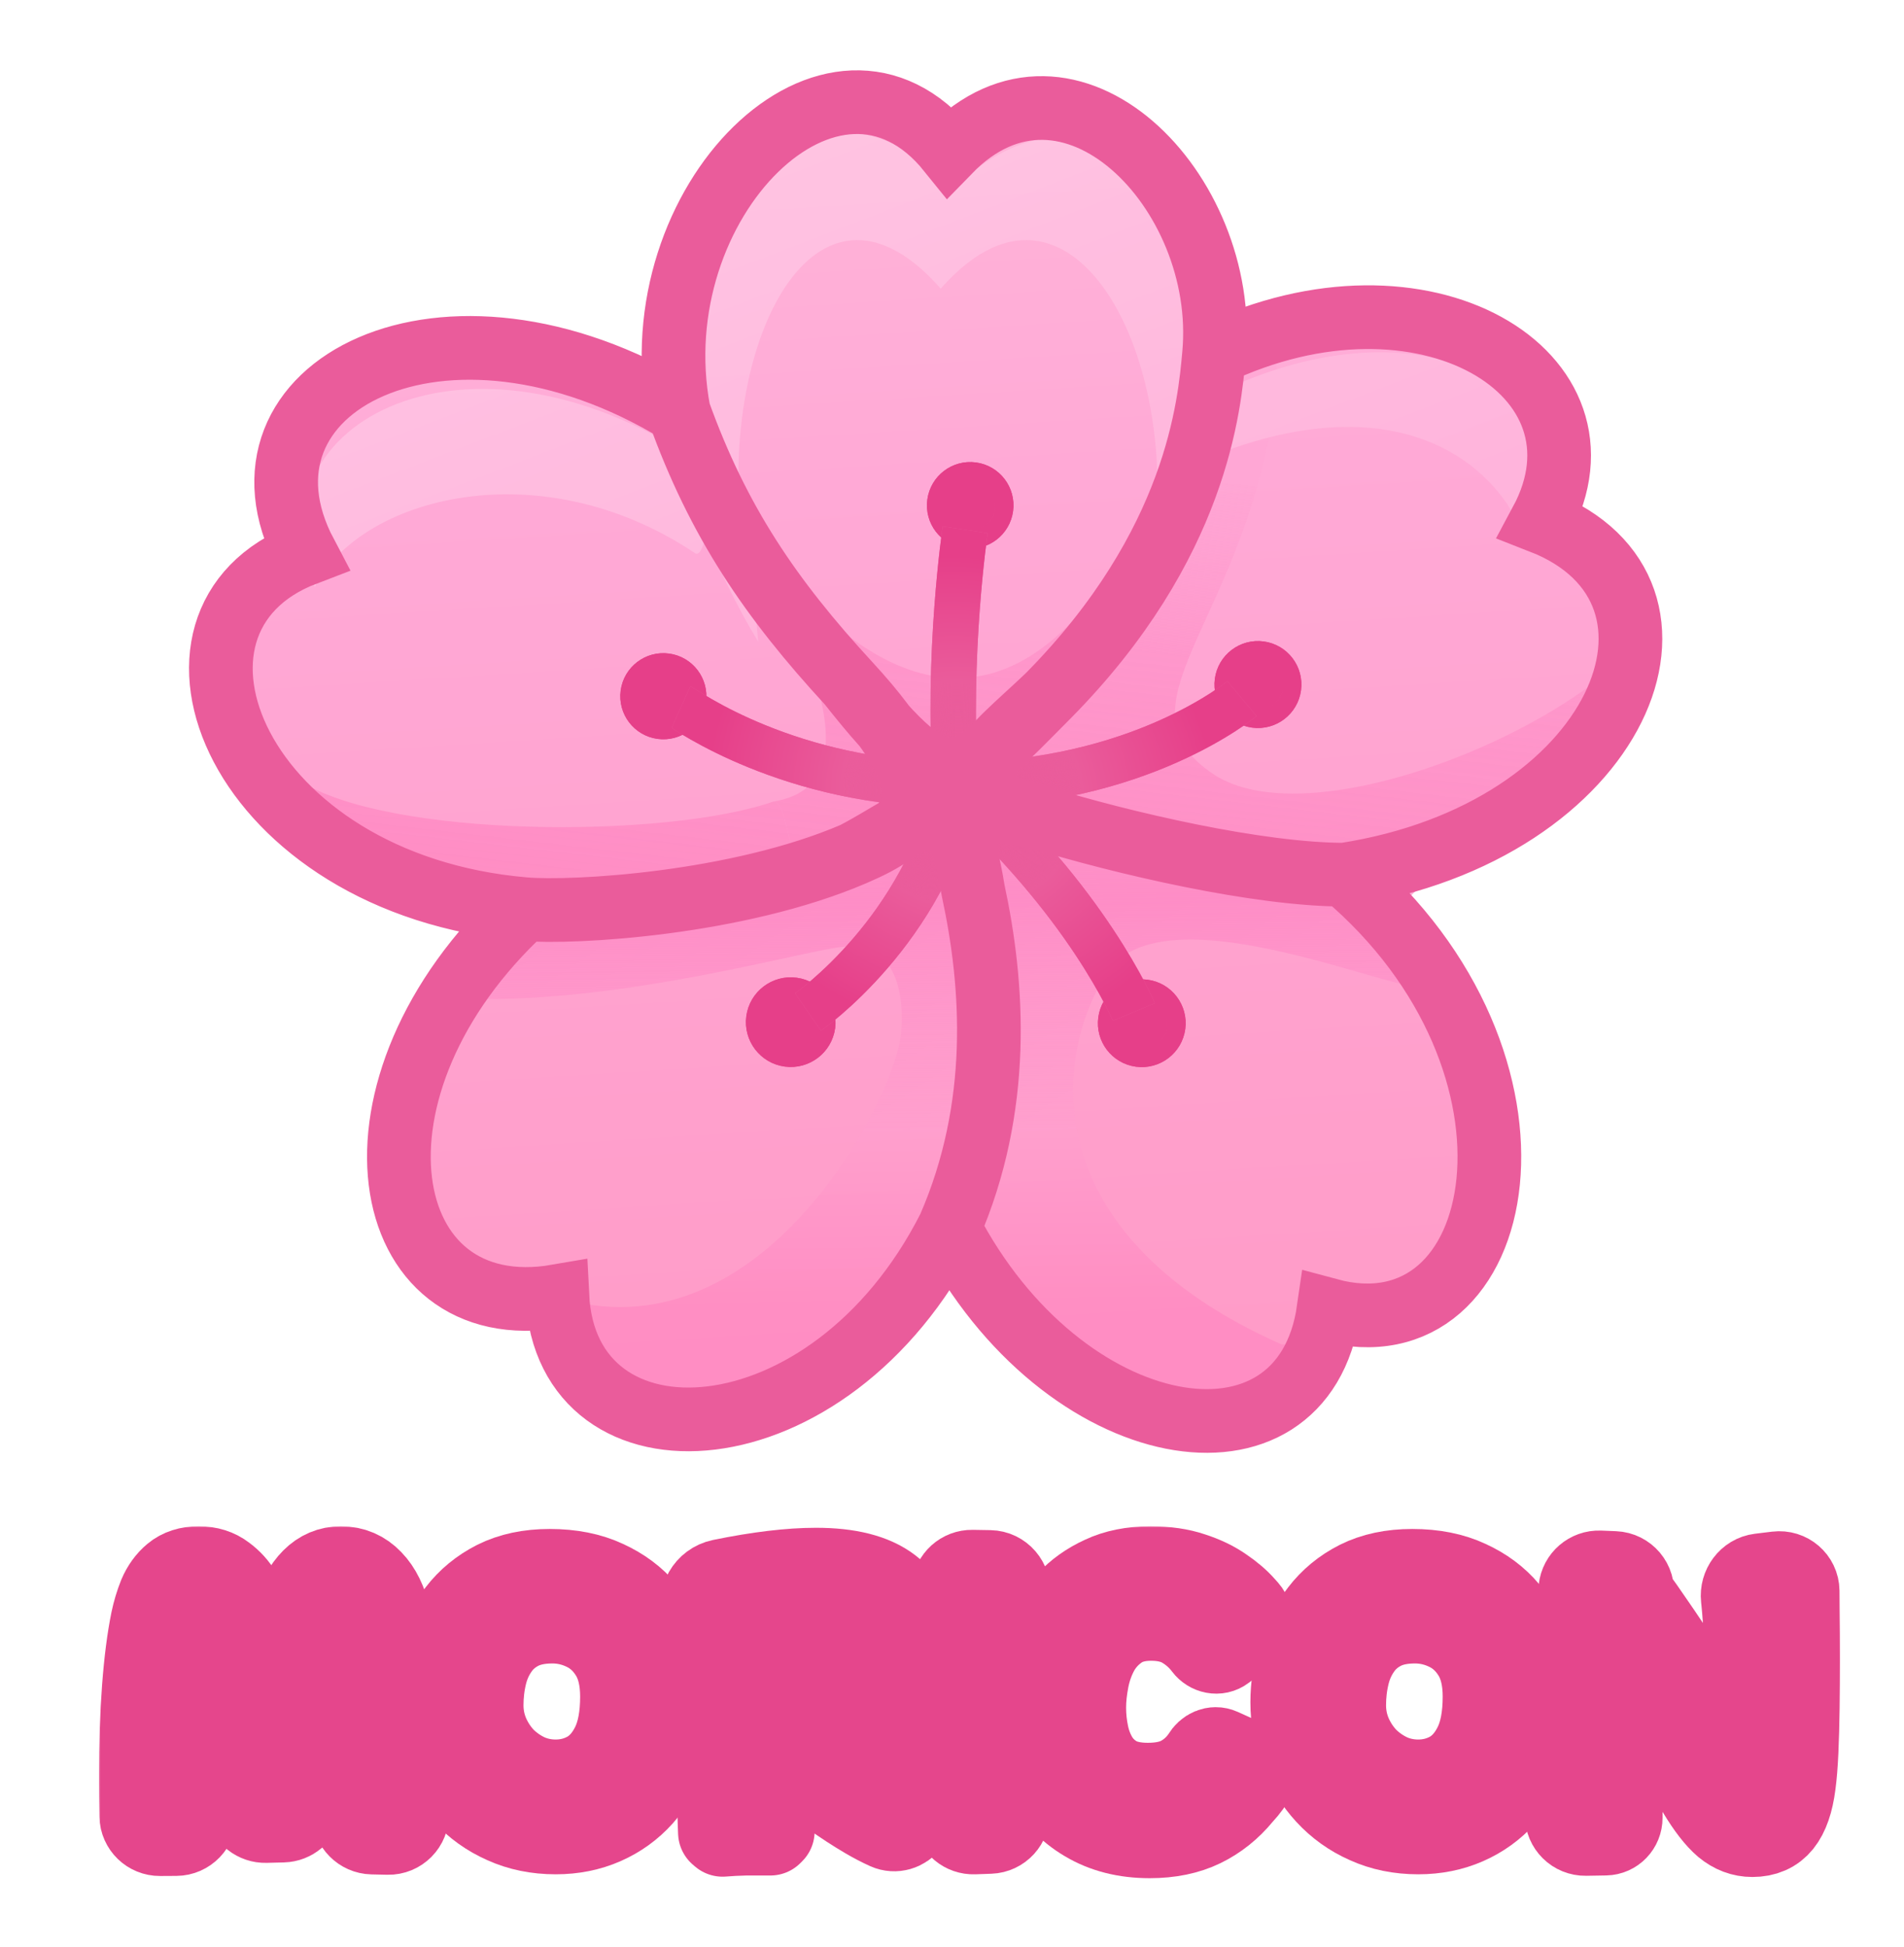 <?xml version="1.0" encoding="UTF-8" standalone="no"?>
<svg width="488" height="499" viewBox="0 0 488 499" fill="none" xmlns="http://www.w3.org/2000/svg">
<path fill-rule="evenodd" clip-rule="evenodd" d="M136.248 233.269C86.804 278.893 98.052 340.505 144.679 332.444C146.967 378.483 214.351 375.482 245.09 314.885C274.268 371.047 339.81 379.341 346.348 333.925C392.964 346.552 403.484 272.752 346.348 224.434C417.215 213.536 442.304 151.735 396.806 134.003C417.21 96.039 366.74 65.389 312.993 90.998C318.296 32.495 275.87 6.768 245.09 38.429C215.612 1.824 162.26 36.434 175.79 105.819C115.686 69.274 57.574 99.398 80.141 142.186C35.316 159.254 62.77 226.946 136.248 233.269Z" fill="url(#paint0_linear_2225_284)"/>
<path d="M191.276 225.386C169.464 232.01 149.822 233.874 132.684 232.399C132.684 232.399 131.271 242.359 124.506 256.021C162.691 256.021 203.885 244.218 215.297 242.709C226.708 241.201 232.121 249.591 230.955 264.763C229.788 279.936 197.674 344.754 147.572 333.678L141.16 332.349C144.162 377.578 210.961 374.271 241.526 314.016C270.244 369.293 328.346 389.38 336.375 346.29C336.375 346.29 335.093 344.494 328.422 344.494C267.101 317.297 268.928 272.997 283.497 249.591C298.065 226.184 363.324 257.302 366.17 252.576C362.182 250.955 361.233 239.899 359.936 238.185C333.32 224.409 266.248 215.433 256.656 212.461C238.957 206.977 228.201 212.683 224.057 218.459C224.04 218.482 221.779 216.872 221.763 216.895C221.807 216.916 224.067 218.523 224.057 218.459C223.94 217.715 220.404 211.821 217.541 214.524C215.482 216.469 215.355 217.123 213.193 218.528C212.448 219.011 207.414 218.833 206.676 219.26C199.382 223.474 192.668 224.963 191.276 225.386Z" fill="url(#paint1_linear_2225_284)"/>
<path d="M132.684 232.399C149.822 233.874 169.464 232.01 191.276 225.386C192.668 224.963 199.382 223.474 206.677 219.26C207.415 218.833 212.448 219.011 213.193 218.528C215.355 217.123 215.482 216.469 217.542 214.524C220.404 211.821 223.94 217.715 224.057 218.459C224.067 218.523 221.807 216.916 221.763 216.895C221.073 216.556 221.392 218.181 213.193 218.528C211.517 218.598 207.62 219.643 205.583 219.643C201.427 219.568 202.004 205.518 198.188 205.412C170.714 214.979 98.993 214.828 76.458 199.863C53.923 184.898 80.795 227.934 132.684 232.399Z" fill="url(#paint2_linear_2225_284)"/>
<path d="M198.188 205.412C202.004 205.518 201.427 219.568 205.583 219.643C207.62 219.643 211.517 218.598 213.193 218.528C215.355 217.123 215.482 216.469 217.542 214.524C220.404 211.821 223.94 217.715 224.057 218.459C228.202 212.683 238.957 206.977 256.656 212.461C266.249 215.433 333.32 224.409 359.936 238.185C349.41 224.277 418.514 206.08 420.835 163.51C400.393 188.514 335.021 214.524 310.943 198.348C286.864 182.172 313.436 163.51 324.164 117.117C334.892 70.723 315.231 97.508 313.436 109.176C311.641 120.843 311.256 103.83 286.782 143.391C262.308 182.952 229.176 188.599 188.806 131.867C226.22 195.213 208.911 203.606 198.188 205.412Z" fill="url(#paint3_linear_2225_284)"/>
<g opacity="0.8" filter="url(#filter0_d_2225_284)">
<path d="M174.909 109.929C161.378 39.828 214.348 6.332 243.826 43.314C274.606 11.326 317.414 35.849 312.112 94.955C365.09 69.453 408.786 94.258 390.659 131.846C383.808 113.769 362.077 96.527 323.991 106.694C319.387 107.923 314.543 109.553 309.458 111.63C306.409 125.058 300.991 139.356 292.647 154.092L293.004 147.413C307.54 93.184 276.334 28.123 241.11 68.23C205.887 28.123 178.722 93.184 193.259 147.413L194.339 158.714C188.644 149.301 184.216 140.073 180.897 131.13C180.897 131.13 179.936 137.063 178.182 136.049C138.438 109.422 92.366 121.611 80.676 144.653C63.991 103.754 116.813 74.241 174.909 109.929Z" fill="url(#paint4_linear_2225_284)"/>
</g>
<circle cx="170.015" cy="178.415" r="8.701" transform="rotate(7.693 170.015 178.415)" fill="#E63F89"/>
<circle cx="170.015" cy="178.415" r="8.701" transform="rotate(7.693 170.015 178.415)" stroke="#E63F89" stroke-width="4.663"/>
<circle cx="170.015" cy="178.415" r="8.701" transform="rotate(7.693 170.015 178.415)" stroke="url(#paint5_radial_2225_284)" stroke-width="4.663"/>
<circle cx="248.666" cy="129.499" r="8.759" transform="rotate(7.693 248.666 129.499)" fill="#E63F89"/>
<circle cx="248.666" cy="129.499" r="8.759" transform="rotate(7.693 248.666 129.499)" stroke="#E63F89" stroke-width="4.663"/>
<circle cx="248.666" cy="129.499" r="8.759" transform="rotate(7.693 248.666 129.499)" stroke="url(#paint6_radial_2225_284)" stroke-width="4.663"/>
<circle cx="322.412" cy="175.419" r="8.809" transform="rotate(7.693 322.412 175.419)" fill="#E63F89"/>
<circle cx="322.412" cy="175.419" r="8.809" transform="rotate(7.693 322.412 175.419)" stroke="#E63F89" stroke-width="4.663"/>
<circle cx="322.412" cy="175.419" r="8.809" transform="rotate(7.693 322.412 175.419)" stroke="url(#paint7_radial_2225_284)" stroke-width="4.663"/>
<circle cx="292.641" cy="262.204" r="8.915" transform="rotate(7.693 292.641 262.204)" fill="#E63F89"/>
<circle cx="292.641" cy="262.204" r="8.915" transform="rotate(7.693 292.641 262.204)" stroke="#E63F89" stroke-width="4.663"/>
<circle cx="292.641" cy="262.204" r="8.915" transform="rotate(7.693 292.641 262.204)" stroke="url(#paint8_radial_2225_284)" stroke-width="4.663"/>
<circle cx="202.666" cy="261.935" r="9.154" transform="rotate(7.693 202.666 261.935)" fill="#E63F89"/>
<circle cx="202.666" cy="261.935" r="9.154" transform="rotate(7.693 202.666 261.935)" stroke="#E63F89" stroke-width="4.663"/>
<circle cx="202.666" cy="261.935" r="9.154" transform="rotate(7.693 202.666 261.935)" stroke="url(#paint9_radial_2225_284)" stroke-width="4.663"/>
<path d="M247.382 135.758C247.382 135.758 242.618 167.7 244.963 201.109M244.963 201.109C202.387 201.109 175.449 181.579 174.553 181.173M244.963 201.109C291.928 201.109 318.319 179.029 318.319 179.029M244.963 201.109C278.732 230.868 290.608 259.333 290.608 259.333M244.963 201.109C237.261 238.409 207.1 259.333 207.1 259.333" stroke="#EA5C9B" stroke-width="11.659"/>
<path d="M247.382 135.758C247.382 135.758 242.618 167.7 244.963 201.109M244.963 201.109C202.387 201.109 175.449 181.579 174.553 181.173M244.963 201.109C291.928 201.109 318.319 179.029 318.319 179.029M244.963 201.109C278.732 230.868 290.608 259.333 290.608 259.333M244.963 201.109C237.261 238.409 207.1 259.333 207.1 259.333" stroke="url(#paint10_radial_2225_284)" stroke-width="11.659"/>
<path d="M265.534 209.248C238.765 202.081 253.587 192.719 268.639 178.324C246.103 200.937 242.852 207.192 217.601 175.203C244.613 204.513 234.371 212.139 218.842 218.817C236.075 209.904 244.67 198.295 249.424 228.214C245.457 207.42 244.521 205.464 265.534 209.248Z" fill="#416CDA"/>
<path d="M134.423 232.976C84.979 278.6 96.227 340.212 142.854 332.151C145.142 378.19 212.526 375.189 243.265 314.593M134.423 232.976C60.945 226.654 33.491 158.961 78.316 141.893C55.749 99.105 113.861 68.981 173.965 105.527M134.423 232.976C146.901 234.049 188.96 231.669 218.842 218.817M173.965 105.527C163.781 51.696 213.786 2.178 243.264 38.783C274.044 7.122 314.944 49.05 311.168 90.705M173.965 105.527C184.09 133.71 197.488 153.379 217.601 175.203M311.168 90.705C364.915 65.097 415.385 95.746 394.981 133.71C440.479 151.442 415.39 213.243 344.523 224.141M311.168 90.705C310 103.591 306.948 139.56 268.639 178.324M344.523 224.141C401.659 272.459 387.129 348.31 340.512 335.684C333.975 381.099 272.443 370.754 243.265 314.593M344.523 224.141C322.709 224.141 288.092 216.201 265.534 209.248M243.265 314.593C256.786 283.619 254.648 252.406 249.424 228.214M217.601 175.203C242.852 207.192 246.103 200.937 268.639 178.324M217.601 175.203C244.613 204.513 234.371 212.139 218.842 218.817M268.639 178.324C253.587 192.719 238.765 202.081 265.534 209.248M265.534 209.248C244.521 205.464 245.457 207.42 249.424 228.214M249.424 228.214C244.67 198.295 236.075 209.904 218.842 218.817" stroke="#EA5C9B" stroke-width="16.322" stroke-linecap="round"/>
<mask id="path-13-outside-1_2225_284" maskUnits="userSpaceOnUse" x="25.246" y="391" width="447" height="91" fill="black">
<rect fill="white" x="25.246" y="391" width="447" height="91"/>
<path d="M40.998 469.856C38.482 469.871 36.412 467.876 36.357 465.361C36.283 461.921 36.246 458.582 36.246 455.341C36.246 446.974 36.501 439.398 37.011 432.612C37.521 425.826 38.261 420.061 39.23 415.316C39.689 413.122 40.327 411.005 41.144 408.964C42.011 406.923 43.21 405.265 44.74 403.99C46.322 402.663 48.388 402 50.939 402C53.439 402 55.557 402.663 57.291 403.99C59.026 405.265 60.429 406.821 61.5 408.658C62.623 410.495 63.439 412.255 63.949 413.939C65.276 417.918 66.398 421.898 67.317 425.877C68.235 429.857 69.051 433.658 69.766 437.28C70.276 434.627 70.863 431.847 71.526 428.938C72.189 425.979 72.852 423.199 73.516 420.597C74.179 417.944 74.791 415.75 75.352 414.015C77.954 406.005 81.959 402 87.368 402C90.378 402 92.929 403.097 95.02 405.291C97.112 407.434 98.643 410.546 99.612 414.627C100.071 416.464 100.531 419.143 100.99 422.663C101.5 426.183 101.959 430.367 102.367 435.214C102.827 440.01 103.209 445.316 103.515 451.132C103.782 455.476 104.006 460.02 104.188 464.763C104.289 467.419 102.123 469.602 99.466 469.541L95.418 469.449C92.9 469.392 90.89 467.334 90.827 464.816C90.789 463.29 90.732 461.662 90.658 459.933C90.556 456.362 90.378 452.663 90.123 448.836C89.918 444.959 89.663 441.183 89.357 437.51C89.102 433.836 88.822 430.52 88.516 427.561C88.26 424.602 88.005 422.255 87.75 420.52C87.714 420.267 87.674 420.032 87.633 419.815C87.488 419.06 86.659 419.068 86.444 419.806C86.374 420.047 86.299 420.311 86.22 420.597C85.76 422.382 85.174 424.78 84.459 427.791C83.796 430.801 83.056 434.117 82.24 437.739C81.424 441.362 80.607 445.01 79.791 448.683C79.026 452.306 78.337 455.673 77.725 458.785C77.448 460.168 77.198 461.437 76.973 462.591C76.554 464.742 74.702 466.325 72.511 466.381L68.1 466.493C65.871 466.55 63.921 465.01 63.416 462.838C62.999 461.046 62.539 459.159 62.036 457.178C61.22 453.709 60.352 450.188 59.434 446.617C58.567 442.994 57.7 439.525 56.832 436.209C55.965 432.842 55.148 429.831 54.383 427.178C53.669 424.525 53.082 422.433 52.623 420.903C52.572 420.728 52.522 420.562 52.474 420.406C52.247 419.681 51.434 419.722 51.299 420.47C51.226 420.881 51.154 421.357 51.092 421.898C50.888 424.092 50.684 427.076 50.48 430.852C50.276 434.627 50.097 438.887 49.944 443.632C49.842 448.377 49.791 453.275 49.791 458.326C49.791 460.724 49.791 462.918 49.791 464.908C49.792 464.942 49.793 464.976 49.794 465.011C49.862 467.632 47.77 469.818 45.147 469.833L40.998 469.856Z"/>
<path d="M142.427 469.423C137.631 469.423 133.268 468.53 129.34 466.744C125.411 465.01 122.019 462.586 119.161 459.474C116.304 456.362 114.111 452.816 112.58 448.836C111.049 444.857 110.284 440.648 110.284 436.209C110.284 432.127 110.896 428.122 112.121 424.194C113.345 420.214 115.207 416.617 117.707 413.403C120.207 410.138 123.371 407.536 127.197 405.597C131.075 403.658 135.641 402.689 140.896 402.689C146.355 402.689 151.1 403.633 155.131 405.52C159.161 407.357 162.477 409.832 165.079 412.944C167.681 416.056 169.62 419.576 170.896 423.505C172.171 427.433 172.809 431.464 172.809 435.597C172.809 440.546 172.069 445.086 170.59 449.219C169.11 453.352 167.018 456.948 164.314 460.01C161.61 463.02 158.396 465.341 154.671 466.974C150.947 468.606 146.865 469.423 142.427 469.423ZM142.427 456.642C145.488 456.642 148.319 455.903 150.921 454.423C153.523 452.892 155.615 450.52 157.197 447.306C158.778 444.091 159.569 439.908 159.569 434.755C159.569 430.316 158.702 426.668 156.967 423.811C155.233 420.954 152.988 418.837 150.233 417.459C147.478 416.081 144.595 415.393 141.585 415.393C138.166 415.393 135.284 416.005 132.937 417.229C130.59 418.454 128.702 420.112 127.274 422.204C125.845 424.245 124.825 426.541 124.212 429.092C123.6 431.643 123.294 434.27 123.294 436.974C123.294 439.627 123.804 442.153 124.825 444.551C125.845 446.897 127.223 448.989 128.957 450.826C130.743 452.612 132.784 454.04 135.08 455.112C137.376 456.132 139.825 456.642 142.427 456.642Z"/>
<path d="M184.67 469.576C184.517 466.106 184.441 462.28 184.441 458.096C184.441 454.066 184.517 449.78 184.67 445.239C184.823 440.699 185.053 436.107 185.359 431.464C185.665 426.77 186.073 422.204 186.584 417.765C184.117 418.294 181.614 417.02 180.844 414.618L180.39 413.204C179.273 409.722 181.361 406.017 184.942 405.283C194.389 403.35 202.462 402.383 209.16 402.383C225.843 402.383 234.185 408.735 234.185 421.439C234.185 427.408 232.195 432.153 228.216 435.673C224.585 438.839 219.403 440.943 212.67 441.984C211.92 442.1 211.639 443.051 212.228 443.53C216.364 446.89 220.52 449.704 224.696 451.974C227.525 453.465 230.372 454.819 233.238 456.038C236.109 457.259 237.191 460.855 235.322 463.352L232.717 466.834C231.497 468.464 229.348 469.126 227.492 468.289C225.766 467.511 223.992 466.588 222.17 465.52C219.211 463.785 216.277 461.872 213.369 459.78C210.461 457.688 207.68 455.571 205.027 453.428C203.015 451.771 201.17 450.205 199.493 448.731C198.933 448.238 198.046 448.626 198.035 449.373C197.994 452.272 197.952 455.205 197.91 458.173C197.91 461.744 197.91 465.443 197.91 469.27L197.451 469.729C195.512 469.729 193.42 469.729 191.175 469.729C188.982 469.78 186.992 469.882 185.206 470.035L184.67 469.576ZM208.471 414.551C207.043 414.551 205.563 414.627 204.032 414.78C202.736 414.867 201.439 414.99 200.143 415.15C199.734 415.2 199.42 415.535 199.391 415.946C199.207 418.563 199.045 421.16 198.905 423.734C198.769 426.182 198.653 428.63 198.557 431.078C198.538 431.578 198.944 431.99 199.445 431.975C201.427 431.913 203.543 431.793 205.793 431.617C208.446 431.362 210.946 430.903 213.293 430.24C215.639 429.525 217.553 428.505 219.032 427.178C220.563 425.852 221.328 424.092 221.328 421.898C221.328 419.347 220.282 417.485 218.19 416.311C216.099 415.138 212.859 414.551 208.471 414.551Z"/>
<path d="M249.64 469.43C247.291 469.513 245.247 467.825 244.982 465.49C244.79 463.797 244.612 461.945 244.449 459.933C244.194 456.158 243.99 452.051 243.837 447.612C243.735 443.173 243.684 438.658 243.684 434.066C243.684 428.301 243.786 422.689 243.99 417.229C244.128 413.55 244.311 410.172 244.542 407.095C244.722 404.689 246.765 402.872 249.177 402.911L253.67 402.985C256.482 403.031 258.607 405.551 258.31 408.347C258.064 410.656 257.857 413.157 257.689 415.852C257.434 420.75 257.306 426.311 257.306 432.535C257.306 438.862 257.408 445.214 257.612 451.591C257.794 456.127 257.988 460.391 258.195 464.385C258.33 466.982 256.316 469.193 253.718 469.285L249.64 469.43Z"/>
<path d="M294.656 470.418C288.431 470.418 283.023 469.04 278.431 466.285C273.84 463.581 270.294 459.755 267.794 454.806C265.294 449.857 264.044 444.015 264.044 437.28C264.044 434.729 264.35 431.898 264.962 428.785C265.625 425.622 266.671 422.484 268.1 419.372C269.528 416.209 271.442 413.326 273.84 410.724C276.238 408.122 279.171 406.031 282.641 404.449C286.11 402.816 290.192 402 294.885 402C298.916 402 302.436 402.51 305.446 403.531C308.457 404.5 311.059 405.75 313.253 407.281C315.446 408.76 317.258 410.316 318.686 411.949C318.934 412.223 319.167 412.482 319.386 412.731C320.971 414.528 320.504 417.196 318.601 418.653L313.538 422.528C312.12 423.614 310.115 423.174 309.043 421.745C307.513 419.704 305.625 418.02 303.38 416.694C301.135 415.367 298.355 414.704 295.038 414.704C291.62 414.704 288.788 415.469 286.544 417C284.299 418.53 282.513 420.469 281.186 422.816C279.911 425.163 279.018 427.663 278.508 430.316C277.998 432.918 277.743 435.341 277.743 437.586C277.743 439.984 277.998 442.357 278.508 444.704C279.018 447.051 279.885 449.193 281.11 451.132C282.385 453.071 284.069 454.627 286.161 455.8C288.304 456.923 290.982 457.484 294.197 457.484C297.768 457.484 300.676 456.846 302.921 455.571C305.217 454.295 307.13 452.51 308.661 450.214C309.511 448.724 311.216 447.902 312.779 448.608L318 450.964C320.417 452.054 321.587 455.048 320.049 457.209C319.516 457.957 318.857 458.758 317.921 459.78C315.115 463.198 311.824 465.826 308.048 467.663C304.273 469.499 299.809 470.418 294.656 470.418Z"/>
<path d="M363.502 469.423C358.706 469.423 354.344 468.53 350.415 466.744C346.487 465.01 343.094 462.586 340.237 459.474C337.38 456.362 335.186 452.816 333.655 448.836C332.125 444.857 331.36 440.648 331.36 436.209C331.36 432.127 331.972 428.122 333.196 424.194C334.421 420.214 336.283 416.617 338.783 413.403C341.283 410.138 344.446 407.536 348.273 405.597C352.15 403.658 356.716 402.689 361.971 402.689C367.431 402.689 372.175 403.633 376.206 405.52C380.237 407.357 383.553 409.832 386.155 412.944C388.757 416.056 390.696 419.576 391.971 423.505C393.247 427.433 393.884 431.464 393.884 435.597C393.884 440.546 393.145 445.086 391.665 449.219C390.185 453.352 388.094 456.948 385.39 460.01C382.686 463.02 379.471 465.341 375.747 466.974C372.022 468.606 367.941 469.423 363.502 469.423ZM363.502 456.642C366.563 456.642 369.395 455.903 371.997 454.423C374.599 452.892 376.691 450.52 378.272 447.306C379.854 444.091 380.645 439.908 380.645 434.755C380.645 430.316 379.777 426.668 378.043 423.811C376.308 420.954 374.063 418.837 371.308 417.459C368.553 416.081 365.67 415.393 362.66 415.393C359.242 415.393 356.359 416.005 354.012 417.229C351.665 418.454 349.778 420.112 348.349 422.204C346.921 424.245 345.9 426.541 345.288 429.092C344.676 431.643 344.37 434.27 344.37 436.974C344.37 439.627 344.88 442.153 345.9 444.551C346.921 446.897 348.298 448.989 350.033 450.826C351.819 452.612 353.859 454.04 356.155 455.112C358.451 456.132 360.9 456.642 363.502 456.642Z"/>
<path d="M406.404 469.803C403.813 469.846 401.688 467.758 401.702 465.167C401.735 459.066 401.833 453.47 401.996 448.377C402.251 441.949 402.557 436.107 402.914 430.852C403.323 425.546 403.756 420.622 404.215 416.081C404.488 413.625 404.885 410.03 405.196 407.218C405.463 404.796 407.558 402.995 409.992 403.094L413.762 403.248C416.485 403.359 418.531 405.785 418.157 408.484C418.153 408.517 418.148 408.55 418.144 408.582C419.878 410.928 421.766 413.607 423.807 416.617C425.899 419.627 428.016 422.816 430.159 426.183C432.353 429.5 434.496 432.842 436.587 436.209C438.679 439.525 440.669 442.714 442.557 445.775C443.875 447.877 445.082 449.83 446.176 451.634C446.61 452.35 447.692 452.103 447.747 451.267C447.96 448.045 448.067 443.969 448.067 439.04C448.067 435.775 448.016 432.408 447.914 428.938C447.812 425.469 447.684 422.153 447.531 418.99C447.378 415.775 447.174 412.918 446.919 410.418C446.886 410.09 446.853 409.771 446.819 409.462C446.525 406.754 448.406 404.164 451.109 403.833L455.475 403.299C458.163 402.97 460.554 405.006 460.589 407.713C460.608 409.182 460.618 410.798 460.618 412.561C460.669 416.592 460.694 420.877 460.694 425.418C460.694 429.449 460.669 433.505 460.618 437.586C460.567 441.617 460.465 445.341 460.312 448.76C460.159 452.178 459.929 455.01 459.623 457.255C459.062 461.642 457.939 464.882 456.256 466.974C454.572 469.066 452.2 470.112 449.138 470.112C446.638 470.112 444.342 469.244 442.251 467.51C440.21 465.775 437.991 462.918 435.593 458.938C433.96 456.183 432.047 453.02 429.853 449.448C427.71 445.826 425.465 442.127 423.118 438.352C421.325 435.402 419.578 432.562 417.878 429.83C417.433 429.115 416.338 429.39 416.284 430.231C415.963 435.31 415.715 440.39 415.542 445.469C415.338 451.387 415.236 456.744 415.236 461.54C415.236 463.071 415.236 464.499 415.236 465.826C415.236 467.931 413.59 469.681 411.485 469.717L406.404 469.803Z"/>
</mask>
<path d="M40.998 469.856C38.482 469.871 36.412 467.876 36.357 465.361C36.283 461.921 36.246 458.582 36.246 455.341C36.246 446.974 36.501 439.398 37.011 432.612C37.521 425.826 38.261 420.061 39.23 415.316C39.689 413.122 40.327 411.005 41.144 408.964C42.011 406.923 43.21 405.265 44.74 403.99C46.322 402.663 48.388 402 50.939 402C53.439 402 55.557 402.663 57.291 403.99C59.026 405.265 60.429 406.821 61.5 408.658C62.623 410.495 63.439 412.255 63.949 413.939C65.276 417.918 66.398 421.898 67.317 425.877C68.235 429.857 69.051 433.658 69.766 437.28C70.276 434.627 70.863 431.847 71.526 428.938C72.189 425.979 72.852 423.199 73.516 420.597C74.179 417.944 74.791 415.75 75.352 414.015C77.954 406.005 81.959 402 87.368 402C90.378 402 92.929 403.097 95.02 405.291C97.112 407.434 98.643 410.546 99.612 414.627C100.071 416.464 100.531 419.143 100.99 422.663C101.5 426.183 101.959 430.367 102.367 435.214C102.827 440.01 103.209 445.316 103.515 451.132C103.782 455.476 104.006 460.02 104.188 464.763C104.289 467.419 102.123 469.602 99.466 469.541L95.418 469.449C92.9 469.392 90.89 467.334 90.827 464.816C90.789 463.29 90.732 461.662 90.658 459.933C90.556 456.362 90.378 452.663 90.123 448.836C89.918 444.959 89.663 441.183 89.357 437.51C89.102 433.836 88.822 430.52 88.516 427.561C88.26 424.602 88.005 422.255 87.75 420.52C87.714 420.267 87.674 420.032 87.633 419.815C87.488 419.06 86.659 419.068 86.444 419.806C86.374 420.047 86.299 420.311 86.22 420.597C85.76 422.382 85.174 424.78 84.459 427.791C83.796 430.801 83.056 434.117 82.24 437.739C81.424 441.362 80.607 445.01 79.791 448.683C79.026 452.306 78.337 455.673 77.725 458.785C77.448 460.168 77.198 461.437 76.973 462.591C76.554 464.742 74.702 466.325 72.511 466.381L68.1 466.493C65.871 466.55 63.921 465.01 63.416 462.838C62.999 461.046 62.539 459.159 62.036 457.178C61.22 453.709 60.352 450.188 59.434 446.617C58.567 442.994 57.7 439.525 56.832 436.209C55.965 432.842 55.148 429.831 54.383 427.178C53.669 424.525 53.082 422.433 52.623 420.903C52.572 420.728 52.522 420.562 52.474 420.406C52.247 419.681 51.434 419.722 51.299 420.47C51.226 420.881 51.154 421.357 51.092 421.898C50.888 424.092 50.684 427.076 50.48 430.852C50.276 434.627 50.097 438.887 49.944 443.632C49.842 448.377 49.791 453.275 49.791 458.326C49.791 460.724 49.791 462.918 49.791 464.908C49.792 464.942 49.793 464.976 49.794 465.011C49.862 467.632 47.77 469.818 45.147 469.833L40.998 469.856Z" fill="#F7F8FF"/>
<path d="M142.427 469.423C137.631 469.423 133.268 468.53 129.34 466.744C125.411 465.01 122.019 462.586 119.161 459.474C116.304 456.362 114.111 452.816 112.58 448.836C111.049 444.857 110.284 440.648 110.284 436.209C110.284 432.127 110.896 428.122 112.121 424.194C113.345 420.214 115.207 416.617 117.707 413.403C120.207 410.138 123.371 407.536 127.197 405.597C131.075 403.658 135.641 402.689 140.896 402.689C146.355 402.689 151.1 403.633 155.131 405.52C159.161 407.357 162.477 409.832 165.079 412.944C167.681 416.056 169.62 419.576 170.896 423.505C172.171 427.433 172.809 431.464 172.809 435.597C172.809 440.546 172.069 445.086 170.59 449.219C169.11 453.352 167.018 456.948 164.314 460.01C161.61 463.02 158.396 465.341 154.671 466.974C150.947 468.606 146.865 469.423 142.427 469.423ZM142.427 456.642C145.488 456.642 148.319 455.903 150.921 454.423C153.523 452.892 155.615 450.52 157.197 447.306C158.778 444.091 159.569 439.908 159.569 434.755C159.569 430.316 158.702 426.668 156.967 423.811C155.233 420.954 152.988 418.837 150.233 417.459C147.478 416.081 144.595 415.393 141.585 415.393C138.166 415.393 135.284 416.005 132.937 417.229C130.59 418.454 128.702 420.112 127.274 422.204C125.845 424.245 124.825 426.541 124.212 429.092C123.6 431.643 123.294 434.27 123.294 436.974C123.294 439.627 123.804 442.153 124.825 444.551C125.845 446.897 127.223 448.989 128.957 450.826C130.743 452.612 132.784 454.04 135.08 455.112C137.376 456.132 139.825 456.642 142.427 456.642Z" fill="#F7F8FF"/>
<path d="M184.67 469.576C184.517 466.106 184.441 462.28 184.441 458.096C184.441 454.066 184.517 449.78 184.67 445.239C184.823 440.699 185.053 436.107 185.359 431.464C185.665 426.77 186.073 422.204 186.584 417.765C184.117 418.294 181.614 417.02 180.844 414.618L180.39 413.204C179.273 409.722 181.361 406.017 184.942 405.283C194.389 403.35 202.462 402.383 209.16 402.383C225.843 402.383 234.185 408.735 234.185 421.439C234.185 427.408 232.195 432.153 228.216 435.673C224.585 438.839 219.403 440.943 212.67 441.984C211.92 442.1 211.639 443.051 212.228 443.53C216.364 446.89 220.52 449.704 224.696 451.974C227.525 453.465 230.372 454.819 233.238 456.038C236.109 457.259 237.191 460.855 235.322 463.352L232.717 466.834C231.497 468.464 229.348 469.126 227.492 468.289C225.766 467.511 223.992 466.588 222.17 465.52C219.211 463.785 216.277 461.872 213.369 459.78C210.461 457.688 207.68 455.571 205.027 453.428C203.015 451.771 201.17 450.205 199.493 448.731C198.933 448.238 198.046 448.626 198.035 449.373C197.994 452.272 197.952 455.205 197.91 458.173C197.91 461.744 197.91 465.443 197.91 469.27L197.451 469.729C195.512 469.729 193.42 469.729 191.175 469.729C188.982 469.78 186.992 469.882 185.206 470.035L184.67 469.576ZM208.471 414.551C207.043 414.551 205.563 414.627 204.032 414.78C202.736 414.867 201.439 414.99 200.143 415.15C199.734 415.2 199.42 415.535 199.391 415.946C199.207 418.563 199.045 421.16 198.905 423.734C198.769 426.182 198.653 428.63 198.557 431.078C198.538 431.578 198.944 431.99 199.445 431.975C201.427 431.913 203.543 431.793 205.793 431.617C208.446 431.362 210.946 430.903 213.293 430.24C215.639 429.525 217.553 428.505 219.032 427.178C220.563 425.852 221.328 424.092 221.328 421.898C221.328 419.347 220.282 417.485 218.19 416.311C216.099 415.138 212.859 414.551 208.471 414.551Z" fill="#F7F8FF"/>
<path d="M249.64 469.43C247.291 469.513 245.247 467.825 244.982 465.49C244.79 463.797 244.612 461.945 244.449 459.933C244.194 456.158 243.99 452.051 243.837 447.612C243.735 443.173 243.684 438.658 243.684 434.066C243.684 428.301 243.786 422.689 243.99 417.229C244.128 413.55 244.311 410.172 244.542 407.095C244.722 404.689 246.765 402.872 249.177 402.911L253.67 402.985C256.482 403.031 258.607 405.551 258.31 408.347C258.064 410.656 257.857 413.157 257.689 415.852C257.434 420.75 257.306 426.311 257.306 432.535C257.306 438.862 257.408 445.214 257.612 451.591C257.794 456.127 257.988 460.391 258.195 464.385C258.33 466.982 256.316 469.193 253.718 469.285L249.64 469.43Z" fill="#F7F8FF"/>
<path d="M294.656 470.418C288.431 470.418 283.023 469.04 278.431 466.285C273.84 463.581 270.294 459.755 267.794 454.806C265.294 449.857 264.044 444.015 264.044 437.28C264.044 434.729 264.35 431.898 264.962 428.785C265.625 425.622 266.671 422.484 268.1 419.372C269.528 416.209 271.442 413.326 273.84 410.724C276.238 408.122 279.171 406.031 282.641 404.449C286.11 402.816 290.192 402 294.885 402C298.916 402 302.436 402.51 305.446 403.531C308.457 404.5 311.059 405.75 313.253 407.281C315.446 408.76 317.258 410.316 318.686 411.949C318.934 412.223 319.167 412.482 319.386 412.731C320.971 414.528 320.504 417.196 318.601 418.653L313.538 422.528C312.12 423.614 310.115 423.174 309.043 421.745C307.513 419.704 305.625 418.02 303.38 416.694C301.135 415.367 298.355 414.704 295.038 414.704C291.62 414.704 288.788 415.469 286.544 417C284.299 418.53 282.513 420.469 281.186 422.816C279.911 425.163 279.018 427.663 278.508 430.316C277.998 432.918 277.743 435.341 277.743 437.586C277.743 439.984 277.998 442.357 278.508 444.704C279.018 447.051 279.885 449.193 281.11 451.132C282.385 453.071 284.069 454.627 286.161 455.8C288.304 456.923 290.982 457.484 294.197 457.484C297.768 457.484 300.676 456.846 302.921 455.571C305.217 454.295 307.13 452.51 308.661 450.214C309.511 448.724 311.216 447.902 312.779 448.608L318 450.964C320.417 452.054 321.587 455.048 320.049 457.209C319.516 457.957 318.857 458.758 317.921 459.78C315.115 463.198 311.824 465.826 308.048 467.663C304.273 469.499 299.809 470.418 294.656 470.418Z" fill="#F7F8FF"/>
<path d="M363.502 469.423C358.706 469.423 354.344 468.53 350.415 466.744C346.487 465.01 343.094 462.586 340.237 459.474C337.38 456.362 335.186 452.816 333.655 448.836C332.125 444.857 331.36 440.648 331.36 436.209C331.36 432.127 331.972 428.122 333.196 424.194C334.421 420.214 336.283 416.617 338.783 413.403C341.283 410.138 344.446 407.536 348.273 405.597C352.15 403.658 356.716 402.689 361.971 402.689C367.431 402.689 372.175 403.633 376.206 405.52C380.237 407.357 383.553 409.832 386.155 412.944C388.757 416.056 390.696 419.576 391.971 423.505C393.247 427.433 393.884 431.464 393.884 435.597C393.884 440.546 393.145 445.086 391.665 449.219C390.185 453.352 388.094 456.948 385.39 460.01C382.686 463.02 379.471 465.341 375.747 466.974C372.022 468.606 367.941 469.423 363.502 469.423ZM363.502 456.642C366.563 456.642 369.395 455.903 371.997 454.423C374.599 452.892 376.691 450.52 378.272 447.306C379.854 444.091 380.645 439.908 380.645 434.755C380.645 430.316 379.777 426.668 378.043 423.811C376.308 420.954 374.063 418.837 371.308 417.459C368.553 416.081 365.67 415.393 362.66 415.393C359.242 415.393 356.359 416.005 354.012 417.229C351.665 418.454 349.778 420.112 348.349 422.204C346.921 424.245 345.9 426.541 345.288 429.092C344.676 431.643 344.37 434.27 344.37 436.974C344.37 439.627 344.88 442.153 345.9 444.551C346.921 446.897 348.298 448.989 350.033 450.826C351.819 452.612 353.859 454.04 356.155 455.112C358.451 456.132 360.9 456.642 363.502 456.642Z" fill="#F7F8FF"/>
<path d="M406.404 469.803C403.813 469.846 401.688 467.758 401.702 465.167C401.735 459.066 401.833 453.47 401.996 448.377C402.251 441.949 402.557 436.107 402.914 430.852C403.323 425.546 403.756 420.622 404.215 416.081C404.488 413.625 404.885 410.03 405.196 407.218C405.463 404.796 407.558 402.995 409.992 403.094L413.762 403.248C416.485 403.359 418.531 405.785 418.157 408.484C418.153 408.517 418.148 408.55 418.144 408.582C419.878 410.928 421.766 413.607 423.807 416.617C425.899 419.627 428.016 422.816 430.159 426.183C432.353 429.5 434.496 432.842 436.587 436.209C438.679 439.525 440.669 442.714 442.557 445.775C443.875 447.877 445.082 449.83 446.176 451.634C446.61 452.35 447.692 452.103 447.747 451.267C447.96 448.045 448.067 443.969 448.067 439.04C448.067 435.775 448.016 432.408 447.914 428.938C447.812 425.469 447.684 422.153 447.531 418.99C447.378 415.775 447.174 412.918 446.919 410.418C446.886 410.09 446.853 409.771 446.819 409.462C446.525 406.754 448.406 404.164 451.109 403.833L455.475 403.299C458.163 402.97 460.554 405.006 460.589 407.713C460.608 409.182 460.618 410.798 460.618 412.561C460.669 416.592 460.694 420.877 460.694 425.418C460.694 429.449 460.669 433.505 460.618 437.586C460.567 441.617 460.465 445.341 460.312 448.76C460.159 452.178 459.929 455.01 459.623 457.255C459.062 461.642 457.939 464.882 456.256 466.974C454.572 469.066 452.2 470.112 449.138 470.112C446.638 470.112 444.342 469.244 442.251 467.51C440.21 465.775 437.991 462.918 435.593 458.938C433.96 456.183 432.047 453.02 429.853 449.448C427.71 445.826 425.465 442.127 423.118 438.352C421.325 435.402 419.578 432.562 417.878 429.83C417.433 429.115 416.338 429.39 416.284 430.231C415.963 435.31 415.715 440.39 415.542 445.469C415.338 451.387 415.236 456.744 415.236 461.54C415.236 463.071 415.236 464.499 415.236 465.826C415.236 467.931 413.59 469.681 411.485 469.717L406.404 469.803Z" fill="#F7F8FF"/>
<path d="M40.998 469.856C38.482 469.871 36.412 467.876 36.357 465.361C36.283 461.921 36.246 458.582 36.246 455.341C36.246 446.974 36.501 439.398 37.011 432.612C37.521 425.826 38.261 420.061 39.23 415.316C39.689 413.122 40.327 411.005 41.144 408.964C42.011 406.923 43.21 405.265 44.74 403.99C46.322 402.663 48.388 402 50.939 402C53.439 402 55.557 402.663 57.291 403.99C59.026 405.265 60.429 406.821 61.5 408.658C62.623 410.495 63.439 412.255 63.949 413.939C65.276 417.918 66.398 421.898 67.317 425.877C68.235 429.857 69.051 433.658 69.766 437.28C70.276 434.627 70.863 431.847 71.526 428.938C72.189 425.979 72.852 423.199 73.516 420.597C74.179 417.944 74.791 415.75 75.352 414.015C77.954 406.005 81.959 402 87.368 402C90.378 402 92.929 403.097 95.02 405.291C97.112 407.434 98.643 410.546 99.612 414.627C100.071 416.464 100.531 419.143 100.99 422.663C101.5 426.183 101.959 430.367 102.367 435.214C102.827 440.01 103.209 445.316 103.515 451.132C103.782 455.476 104.006 460.02 104.188 464.763C104.289 467.419 102.123 469.602 99.466 469.541L95.418 469.449C92.9 469.392 90.89 467.334 90.827 464.816C90.789 463.29 90.732 461.662 90.658 459.933C90.556 456.362 90.378 452.663 90.123 448.836C89.918 444.959 89.663 441.183 89.357 437.51C89.102 433.836 88.822 430.52 88.516 427.561C88.26 424.602 88.005 422.255 87.75 420.52C87.714 420.267 87.674 420.032 87.633 419.815C87.488 419.06 86.659 419.068 86.444 419.806C86.374 420.047 86.299 420.311 86.22 420.597C85.76 422.382 85.174 424.78 84.459 427.791C83.796 430.801 83.056 434.117 82.24 437.739C81.424 441.362 80.607 445.01 79.791 448.683C79.026 452.306 78.337 455.673 77.725 458.785C77.448 460.168 77.198 461.437 76.973 462.591C76.554 464.742 74.702 466.325 72.511 466.381L68.1 466.493C65.871 466.55 63.921 465.01 63.416 462.838C62.999 461.046 62.539 459.159 62.036 457.178C61.22 453.709 60.352 450.188 59.434 446.617C58.567 442.994 57.7 439.525 56.832 436.209C55.965 432.842 55.148 429.831 54.383 427.178C53.669 424.525 53.082 422.433 52.623 420.903C52.572 420.728 52.522 420.562 52.474 420.406C52.247 419.681 51.434 419.722 51.299 420.47C51.226 420.881 51.154 421.357 51.092 421.898C50.888 424.092 50.684 427.076 50.48 430.852C50.276 434.627 50.097 438.887 49.944 443.632C49.842 448.377 49.791 453.275 49.791 458.326C49.791 460.724 49.791 462.918 49.791 464.908C49.792 464.942 49.793 464.976 49.794 465.011C49.862 467.632 47.77 469.818 45.147 469.833L40.998 469.856Z" stroke="#E5468C" stroke-width="21.76" stroke-linejoin="round" mask="url(#path-13-outside-1_2225_284)"/>
<path d="M142.427 469.423C137.631 469.423 133.268 468.53 129.34 466.744C125.411 465.01 122.019 462.586 119.161 459.474C116.304 456.362 114.111 452.816 112.58 448.836C111.049 444.857 110.284 440.648 110.284 436.209C110.284 432.127 110.896 428.122 112.121 424.194C113.345 420.214 115.207 416.617 117.707 413.403C120.207 410.138 123.371 407.536 127.197 405.597C131.075 403.658 135.641 402.689 140.896 402.689C146.355 402.689 151.1 403.633 155.131 405.52C159.161 407.357 162.477 409.832 165.079 412.944C167.681 416.056 169.62 419.576 170.896 423.505C172.171 427.433 172.809 431.464 172.809 435.597C172.809 440.546 172.069 445.086 170.59 449.219C169.11 453.352 167.018 456.948 164.314 460.01C161.61 463.02 158.396 465.341 154.671 466.974C150.947 468.606 146.865 469.423 142.427 469.423ZM142.427 456.642C145.488 456.642 148.319 455.903 150.921 454.423C153.523 452.892 155.615 450.52 157.197 447.306C158.778 444.091 159.569 439.908 159.569 434.755C159.569 430.316 158.702 426.668 156.967 423.811C155.233 420.954 152.988 418.837 150.233 417.459C147.478 416.081 144.595 415.393 141.585 415.393C138.166 415.393 135.284 416.005 132.937 417.229C130.59 418.454 128.702 420.112 127.274 422.204C125.845 424.245 124.825 426.541 124.212 429.092C123.6 431.643 123.294 434.27 123.294 436.974C123.294 439.627 123.804 442.153 124.825 444.551C125.845 446.897 127.223 448.989 128.957 450.826C130.743 452.612 132.784 454.04 135.08 455.112C137.376 456.132 139.825 456.642 142.427 456.642Z" stroke="#E5468C" stroke-width="21.76" stroke-linejoin="round" mask="url(#path-13-outside-1_2225_284)"/>
<path d="M184.67 469.576C184.517 466.106 184.441 462.28 184.441 458.096C184.441 454.066 184.517 449.78 184.67 445.239C184.823 440.699 185.053 436.107 185.359 431.464C185.665 426.77 186.073 422.204 186.584 417.765C184.117 418.294 181.614 417.02 180.844 414.618L180.39 413.204C179.273 409.722 181.361 406.017 184.942 405.283C194.389 403.35 202.462 402.383 209.16 402.383C225.843 402.383 234.185 408.735 234.185 421.439C234.185 427.408 232.195 432.153 228.216 435.673C224.585 438.839 219.403 440.943 212.67 441.984C211.92 442.1 211.639 443.051 212.228 443.53C216.364 446.89 220.52 449.704 224.696 451.974C227.525 453.465 230.372 454.819 233.238 456.038C236.109 457.259 237.191 460.855 235.322 463.352L232.717 466.834C231.497 468.464 229.348 469.126 227.492 468.289C225.766 467.511 223.992 466.588 222.17 465.52C219.211 463.785 216.277 461.872 213.369 459.78C210.461 457.688 207.68 455.571 205.027 453.428C203.015 451.771 201.17 450.205 199.493 448.731C198.933 448.238 198.046 448.626 198.035 449.373C197.994 452.272 197.952 455.205 197.91 458.173C197.91 461.744 197.91 465.443 197.91 469.27L197.451 469.729C195.512 469.729 193.42 469.729 191.175 469.729C188.982 469.78 186.992 469.882 185.206 470.035L184.67 469.576ZM208.471 414.551C207.043 414.551 205.563 414.627 204.032 414.78C202.736 414.867 201.439 414.99 200.143 415.15C199.734 415.2 199.42 415.535 199.391 415.946C199.207 418.563 199.045 421.16 198.905 423.734C198.769 426.182 198.653 428.63 198.557 431.078C198.538 431.578 198.944 431.99 199.445 431.975C201.427 431.913 203.543 431.793 205.793 431.617C208.446 431.362 210.946 430.903 213.293 430.24C215.639 429.525 217.553 428.505 219.032 427.178C220.563 425.852 221.328 424.092 221.328 421.898C221.328 419.347 220.282 417.485 218.19 416.311C216.099 415.138 212.859 414.551 208.471 414.551Z" stroke="#E5468C" stroke-width="21.76" stroke-linejoin="round" mask="url(#path-13-outside-1_2225_284)"/>
<path d="M249.64 469.43C247.291 469.513 245.247 467.825 244.982 465.49C244.79 463.797 244.612 461.945 244.449 459.933C244.194 456.158 243.99 452.051 243.837 447.612C243.735 443.173 243.684 438.658 243.684 434.066C243.684 428.301 243.786 422.689 243.99 417.229C244.128 413.55 244.311 410.172 244.542 407.095C244.722 404.689 246.765 402.872 249.177 402.911L253.67 402.985C256.482 403.031 258.607 405.551 258.31 408.347C258.064 410.656 257.857 413.157 257.689 415.852C257.434 420.75 257.306 426.311 257.306 432.535C257.306 438.862 257.408 445.214 257.612 451.591C257.794 456.127 257.988 460.391 258.195 464.385C258.33 466.982 256.316 469.193 253.718 469.285L249.64 469.43Z" stroke="#E5468C" stroke-width="21.76" stroke-linejoin="round" mask="url(#path-13-outside-1_2225_284)"/>
<path d="M294.656 470.418C288.431 470.418 283.023 469.04 278.431 466.285C273.84 463.581 270.294 459.755 267.794 454.806C265.294 449.857 264.044 444.015 264.044 437.28C264.044 434.729 264.35 431.898 264.962 428.785C265.625 425.622 266.671 422.484 268.1 419.372C269.528 416.209 271.442 413.326 273.84 410.724C276.238 408.122 279.171 406.031 282.641 404.449C286.11 402.816 290.192 402 294.885 402C298.916 402 302.436 402.51 305.446 403.531C308.457 404.5 311.059 405.75 313.253 407.281C315.446 408.76 317.258 410.316 318.686 411.949C318.934 412.223 319.167 412.482 319.386 412.731C320.971 414.528 320.504 417.196 318.601 418.653L313.538 422.528C312.12 423.614 310.115 423.174 309.043 421.745C307.513 419.704 305.625 418.02 303.38 416.694C301.135 415.367 298.355 414.704 295.038 414.704C291.62 414.704 288.788 415.469 286.544 417C284.299 418.53 282.513 420.469 281.186 422.816C279.911 425.163 279.018 427.663 278.508 430.316C277.998 432.918 277.743 435.341 277.743 437.586C277.743 439.984 277.998 442.357 278.508 444.704C279.018 447.051 279.885 449.193 281.11 451.132C282.385 453.071 284.069 454.627 286.161 455.8C288.304 456.923 290.982 457.484 294.197 457.484C297.768 457.484 300.676 456.846 302.921 455.571C305.217 454.295 307.13 452.51 308.661 450.214C309.511 448.724 311.216 447.902 312.779 448.608L318 450.964C320.417 452.054 321.587 455.048 320.049 457.209C319.516 457.957 318.857 458.758 317.921 459.78C315.115 463.198 311.824 465.826 308.048 467.663C304.273 469.499 299.809 470.418 294.656 470.418Z" stroke="#E5468C" stroke-width="21.76" stroke-linejoin="round" mask="url(#path-13-outside-1_2225_284)"/>
<path d="M363.502 469.423C358.706 469.423 354.344 468.53 350.415 466.744C346.487 465.01 343.094 462.586 340.237 459.474C337.38 456.362 335.186 452.816 333.655 448.836C332.125 444.857 331.36 440.648 331.36 436.209C331.36 432.127 331.972 428.122 333.196 424.194C334.421 420.214 336.283 416.617 338.783 413.403C341.283 410.138 344.446 407.536 348.273 405.597C352.15 403.658 356.716 402.689 361.971 402.689C367.431 402.689 372.175 403.633 376.206 405.52C380.237 407.357 383.553 409.832 386.155 412.944C388.757 416.056 390.696 419.576 391.971 423.505C393.247 427.433 393.884 431.464 393.884 435.597C393.884 440.546 393.145 445.086 391.665 449.219C390.185 453.352 388.094 456.948 385.39 460.01C382.686 463.02 379.471 465.341 375.747 466.974C372.022 468.606 367.941 469.423 363.502 469.423ZM363.502 456.642C366.563 456.642 369.395 455.903 371.997 454.423C374.599 452.892 376.691 450.52 378.272 447.306C379.854 444.091 380.645 439.908 380.645 434.755C380.645 430.316 379.777 426.668 378.043 423.811C376.308 420.954 374.063 418.837 371.308 417.459C368.553 416.081 365.67 415.393 362.66 415.393C359.242 415.393 356.359 416.005 354.012 417.229C351.665 418.454 349.778 420.112 348.349 422.204C346.921 424.245 345.9 426.541 345.288 429.092C344.676 431.643 344.37 434.27 344.37 436.974C344.37 439.627 344.88 442.153 345.9 444.551C346.921 446.897 348.298 448.989 350.033 450.826C351.819 452.612 353.859 454.04 356.155 455.112C358.451 456.132 360.9 456.642 363.502 456.642Z" stroke="#E5468C" stroke-width="21.76" stroke-linejoin="round" mask="url(#path-13-outside-1_2225_284)"/>
<path d="M406.404 469.803C403.813 469.846 401.688 467.758 401.702 465.167C401.735 459.066 401.833 453.47 401.996 448.377C402.251 441.949 402.557 436.107 402.914 430.852C403.323 425.546 403.756 420.622 404.215 416.081C404.488 413.625 404.885 410.03 405.196 407.218C405.463 404.796 407.558 402.995 409.992 403.094L413.762 403.248C416.485 403.359 418.531 405.785 418.157 408.484C418.153 408.517 418.148 408.55 418.144 408.582C419.878 410.928 421.766 413.607 423.807 416.617C425.899 419.627 428.016 422.816 430.159 426.183C432.353 429.5 434.496 432.842 436.587 436.209C438.679 439.525 440.669 442.714 442.557 445.775C443.875 447.877 445.082 449.83 446.176 451.634C446.61 452.35 447.692 452.103 447.747 451.267C447.96 448.045 448.067 443.969 448.067 439.04C448.067 435.775 448.016 432.408 447.914 428.938C447.812 425.469 447.684 422.153 447.531 418.99C447.378 415.775 447.174 412.918 446.919 410.418C446.886 410.09 446.853 409.771 446.819 409.462C446.525 406.754 448.406 404.164 451.109 403.833L455.475 403.299C458.163 402.97 460.554 405.006 460.589 407.713C460.608 409.182 460.618 410.798 460.618 412.561C460.669 416.592 460.694 420.877 460.694 425.418C460.694 429.449 460.669 433.505 460.618 437.586C460.567 441.617 460.465 445.341 460.312 448.76C460.159 452.178 459.929 455.01 459.623 457.255C459.062 461.642 457.939 464.882 456.256 466.974C454.572 469.066 452.2 470.112 449.138 470.112C446.638 470.112 444.342 469.244 442.251 467.51C440.21 465.775 437.991 462.918 435.593 458.938C433.96 456.183 432.047 453.02 429.853 449.448C427.71 445.826 425.465 442.127 423.118 438.352C421.325 435.402 419.578 432.562 417.878 429.83C417.433 429.115 416.338 429.39 416.284 430.231C415.963 435.31 415.715 440.39 415.542 445.469C415.338 451.387 415.236 456.744 415.236 461.54C415.236 463.071 415.236 464.499 415.236 465.826C415.236 467.931 413.59 469.681 411.485 469.717L406.404 469.803Z" stroke="#E5468C" stroke-width="21.76" stroke-linejoin="round" mask="url(#path-13-outside-1_2225_284)"/>
<defs>
<filter id="filter0_d_2225_284" x="66.079" y="22.346" width="340.22" height="153.575" filterUnits="userSpaceOnUse" color-interpolation-filters="sRGB">
<feFlood flood-opacity="0" result="BackgroundImageFix"/>
<feColorMatrix in="SourceAlpha" type="matrix" values="0 0 0 0 0 0 0 0 0 0 0 0 0 0 0 0 0 0 127 0" result="hardAlpha"/>
<feOffset dy="5.736"/>
<feGaussianBlur stdDeviation="5.736"/>
<feComposite in2="hardAlpha" operator="out"/>
<feColorMatrix type="matrix" values="0 0 0 0 0.996 0 0 0 0 0.741 0 0 0 0 0.941 0 0 0 0.6 0"/>
<feBlend mode="normal" in2="BackgroundImageFix" result="effect1_dropShadow_2225_284"/>
<feBlend mode="normal" in="SourceGraphic" in2="effect1_dropShadow_2225_284" result="shape"/>
</filter>
<linearGradient id="paint0_linear_2225_284" x1="234.148" y1="18.253" x2="254.787" y2="346.807" gradientUnits="userSpaceOnUse">
<stop offset="0.037" stop-color="#FFB4D8"/>
<stop offset="0.317" stop-color="#FFA9D6"/>
<stop offset="1" stop-color="#FF9CC8"/>
</linearGradient>
<linearGradient id="paint1_linear_2225_284" x1="239.593" y1="21.298" x2="244.633" y2="375.61" gradientUnits="userSpaceOnUse">
<stop offset="0.292" stop-color="#FE97CC" stop-opacity="0.15"/>
<stop offset="0.592" stop-color="#FE8DC6"/>
<stop offset="0.757" stop-color="#FF9FCE" stop-opacity="0.6"/>
<stop offset="0.882" stop-color="#FF84BF" stop-opacity="0.6"/>
</linearGradient>
<linearGradient id="paint2_linear_2225_284" x1="285" y1="28" x2="244.633" y2="375.61" gradientUnits="userSpaceOnUse">
<stop offset="0.262" stop-color="#FE97CC" stop-opacity="0.15"/>
<stop offset="0.392" stop-color="#FE8DC6" stop-opacity="0.6"/>
<stop offset="0.672" stop-color="#FF84BF" stop-opacity="0.8"/>
<stop offset="0.902" stop-color="#FF9FCE" stop-opacity="0.15"/>
</linearGradient>
<linearGradient id="paint3_linear_2225_284" x1="285" y1="28" x2="244.633" y2="375.61" gradientUnits="userSpaceOnUse">
<stop offset="0.262" stop-color="#FE97CC" stop-opacity="0.15"/>
<stop offset="0.392" stop-color="#FE8DC6" stop-opacity="0.6"/>
<stop offset="0.672" stop-color="#FF84BF" stop-opacity="0.8"/>
<stop offset="0.902" stop-color="#FF9FCE" stop-opacity="0.15"/>
</linearGradient>
<linearGradient id="paint4_linear_2225_284" x1="319" y1="391" x2="152.975" y2="-40.99" gradientUnits="userSpaceOnUse">
<stop offset="0.392" stop-color="#FFB1DA"/>
<stop offset="1" stop-color="#FFD1E9"/>
</linearGradient>
<radialGradient id="paint5_radial_2225_284" cx="0" cy="0" r="1" gradientUnits="userSpaceOnUse" gradientTransform="translate(170.886 178.675) rotate(95.767) scale(10.347 10.364)">
<stop offset="0.247" stop-color="#EA5C9B" stop-opacity="0"/>
<stop offset="0.552" stop-color="#E63F89"/>
<stop offset="0.982" stop-color="#E63F89"/>
</radialGradient>
<radialGradient id="paint6_radial_2225_284" cx="0" cy="0" r="1" gradientUnits="userSpaceOnUse" gradientTransform="translate(249.542 129.76) rotate(95.767) scale(10.402 10.419)">
<stop offset="0.247" stop-color="#EA5C9B" stop-opacity="0"/>
<stop offset="0.552" stop-color="#E63F89"/>
<stop offset="0.982" stop-color="#E63F89"/>
</radialGradient>
<radialGradient id="paint7_radial_2225_284" cx="0" cy="0" r="1" gradientUnits="userSpaceOnUse" gradientTransform="translate(323.292 175.681) rotate(95.767) scale(10.449 10.466)">
<stop offset="0.247" stop-color="#EA5C9B" stop-opacity="0"/>
<stop offset="0.552" stop-color="#E63F89"/>
<stop offset="0.982" stop-color="#E63F89"/>
</radialGradient>
<radialGradient id="paint8_radial_2225_284" cx="0" cy="0" r="1" gradientUnits="userSpaceOnUse" gradientTransform="translate(293.53 262.469) rotate(95.767) scale(10.547 10.565)">
<stop offset="0.247" stop-color="#EA5C9B" stop-opacity="0"/>
<stop offset="0.552" stop-color="#E63F89"/>
<stop offset="0.982" stop-color="#E63F89"/>
</radialGradient>
<radialGradient id="paint9_radial_2225_284" cx="0" cy="0" r="1" gradientUnits="userSpaceOnUse" gradientTransform="translate(203.573 262.206) rotate(95.767) scale(10.772 10.789)">
<stop offset="0.247" stop-color="#EA5C9B" stop-opacity="0"/>
<stop offset="0.552" stop-color="#E63F89"/>
<stop offset="0.982" stop-color="#E63F89"/>
</radialGradient>
<radialGradient id="paint10_radial_2225_284" cx="0" cy="0" r="1" gradientUnits="userSpaceOnUse" gradientTransform="translate(246.632 203.615) rotate(109.29) scale(60.768 65.492)">
<stop offset="0.202" stop-color="#EA5C9B" stop-opacity="0"/>
<stop offset="0.472" stop-color="#EA5C9B"/>
<stop offset="1" stop-color="#E63F89"/>
</radialGradient>
</defs>
</svg>
